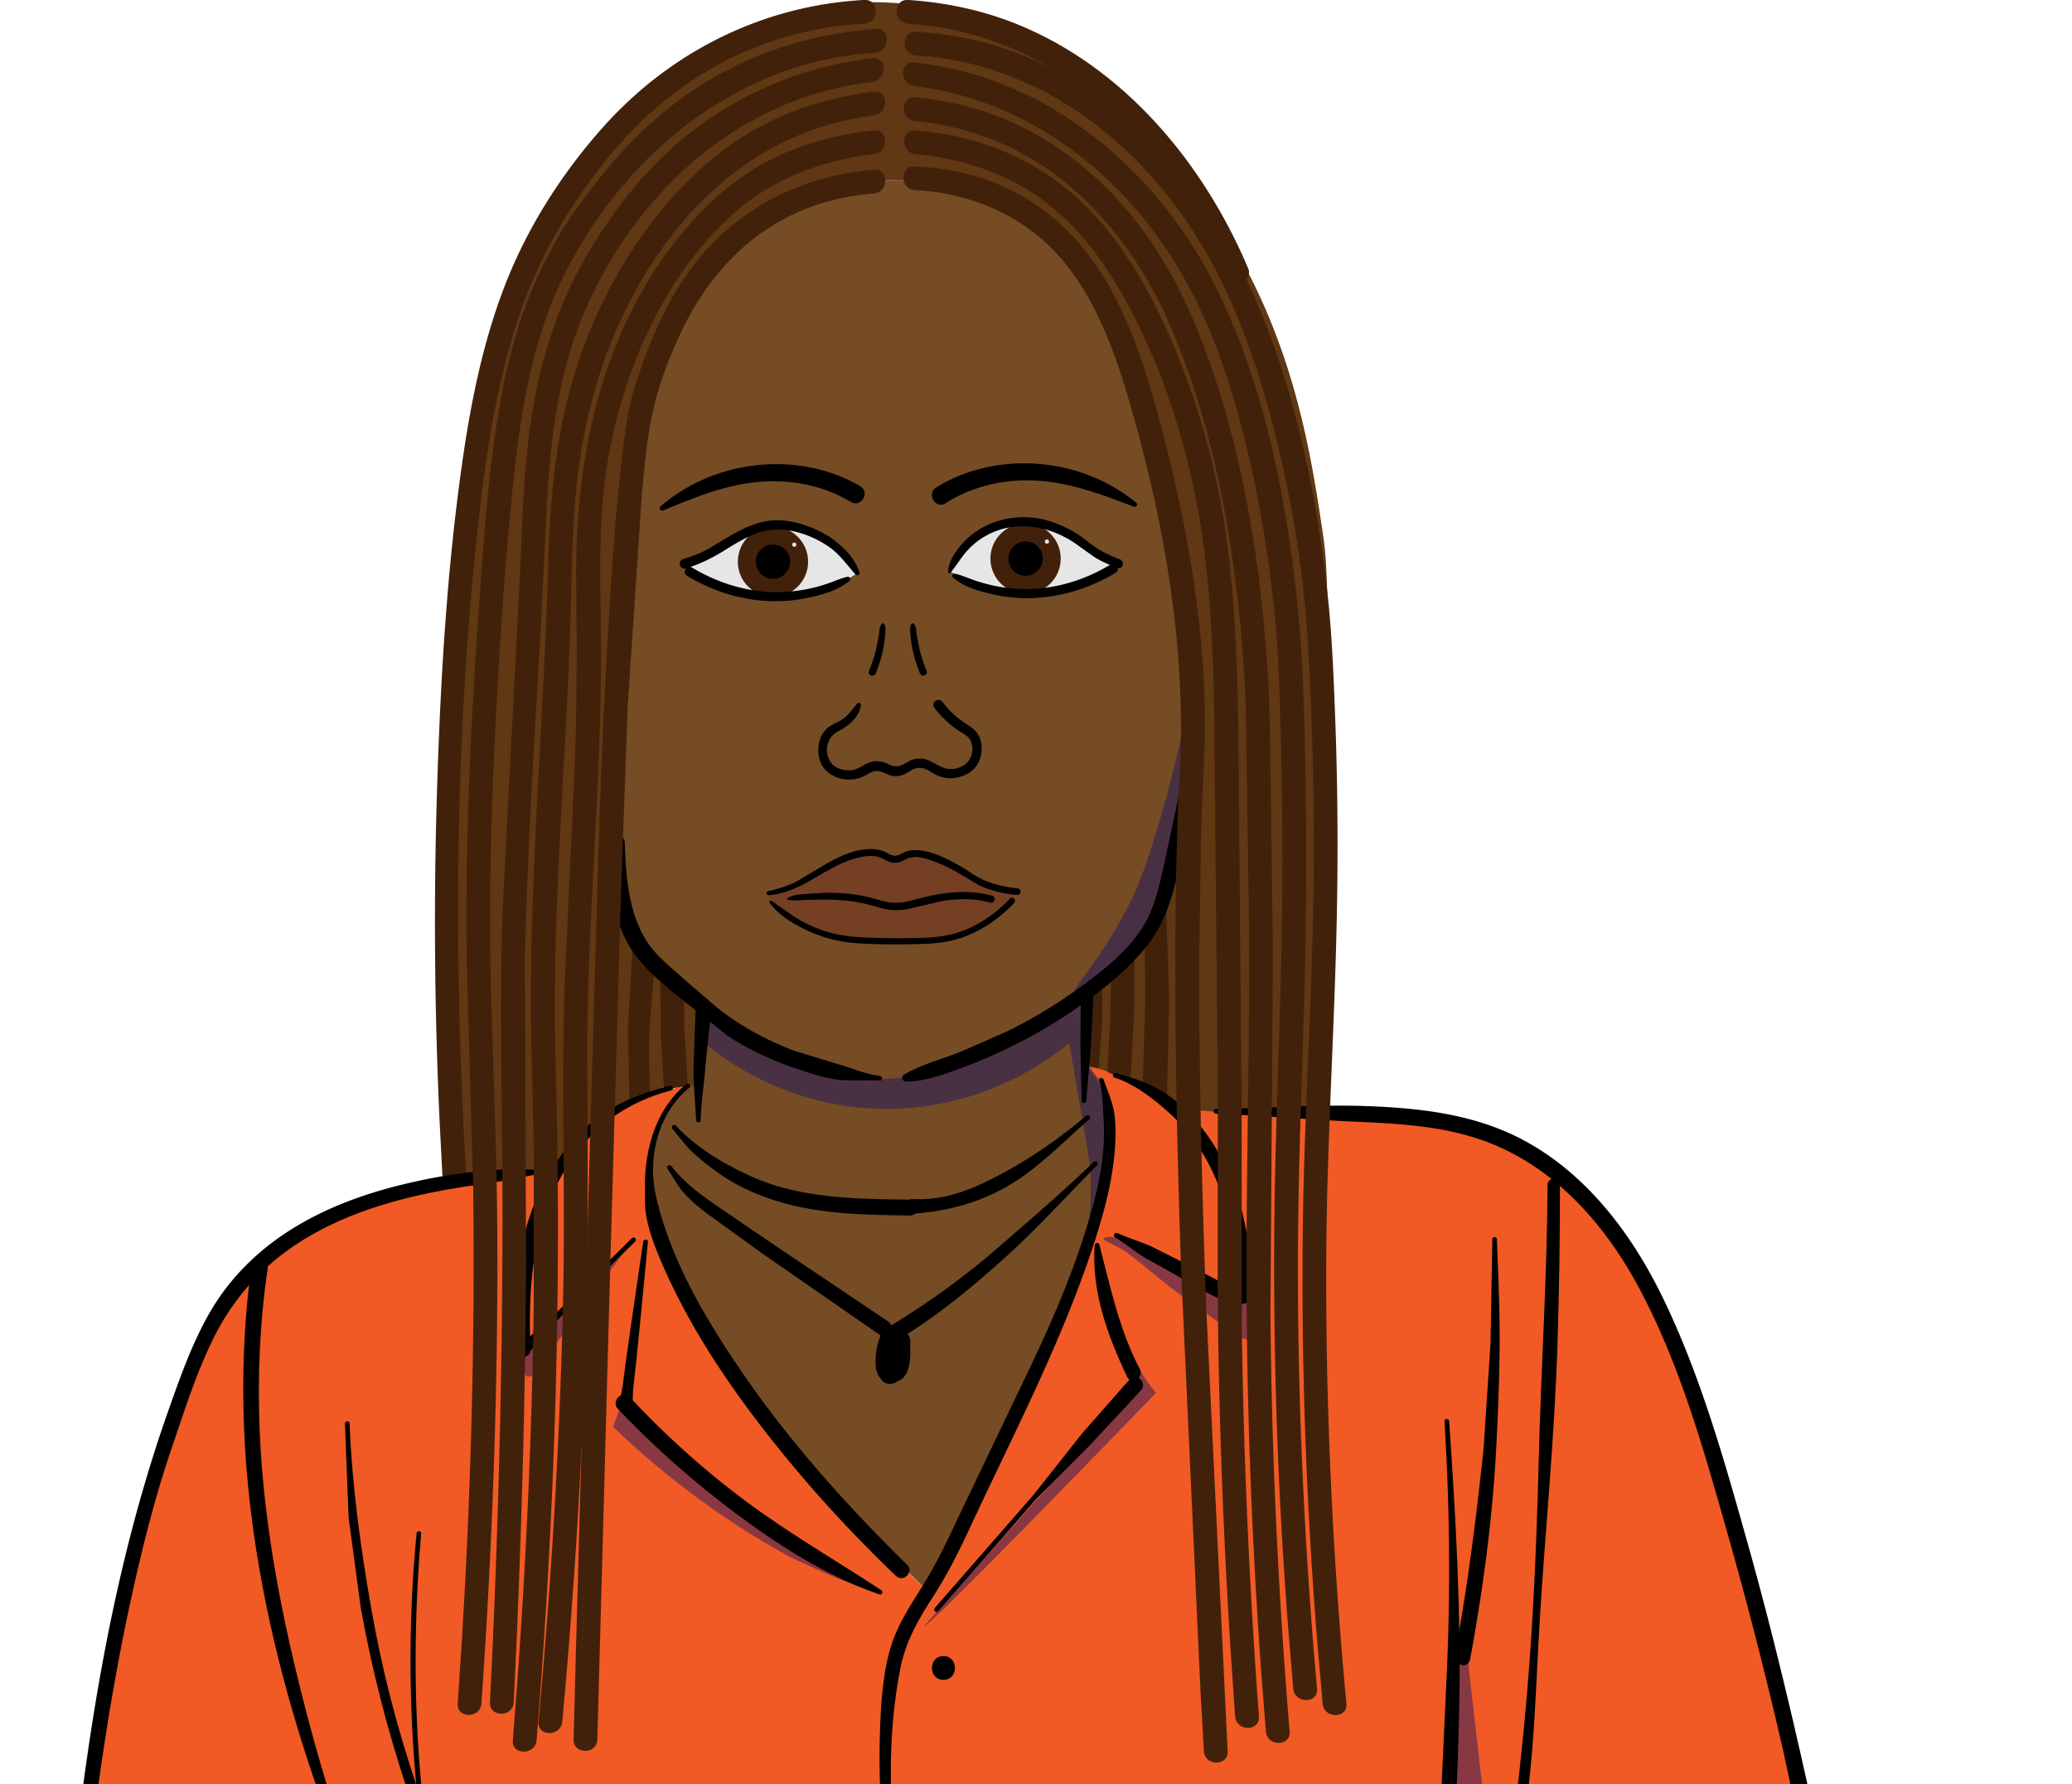 <svg xmlns="http://www.w3.org/2000/svg" xmlns:xlink="http://www.w3.org/1999/xlink" width="173" height="149" fill="none"><g clip-path="url(#A)"><path d="M153.364 163.792c-.264-1.454-2.088-11.401-4.124-20.067-2.862-12.155-6.55-23.47-8.764-29.941a34.91 34.91 0 0 0-5.288-9.915c-1.606-2.101-4.21-5.505-8.632-7.971-4.819-2.69-9.366-2.882-18.467-3.265a108.6 108.6 0 0 0-9.254 0c-1.077-.839-2.617-1.857-4.627-2.644-1.289-.502-2.479-.8-3.477-.972a8.4 8.4 0 0 1 1.626 2.703c.833 2.307.377 4.409.106 5.592-1.791 7.66-3.939 12.631-3.939 12.631a245.18 245.18 0 0 1-5.083 10.965l-6.054 11.904a143.57 143.57 0 0 1-5.691-5.559c-5.691-5.863-10.721-11.269-14.647-19.108-4.052-8.09-3.107-11.871-2.485-13.517.687-1.818 1.778-3.126 2.644-3.966l-2.644.661c-1.639.311-2.69.925-3.344 1.421-.304.231-.086.093-1.943 1.884-1.362 1.315-2.069 1.937-3.133 2.532 0 0-.403.225-.839.423-2.584 1.17-6.22.925-6.233.925-4.858-.331-9.994 2.346-11.838 3.305-3.946 2.055-6.16 4.494-6.775 5.202-.397.456-1.071 1.262-1.923 2.564-2.948 4.495-4.144 8.969-4.481 10.265-4.719 18.137-5.916 26.729-5.916 26.729-.978 7.006-1.996 16.081-2.558 26.795a70.81 70.81 0 0 0 10.833 2.387c8.705 1.216 15.453.495 17.932.178a64.76 64.76 0 0 0 4.541-.747c.04 5.585-.264 10.08-.555 13.173-.595 6.359-.899 9.538-1.196 10.82-.443 1.877-1.243 4.759-.793 8.526.324 2.684.998 3.477 1.58 3.867 1.223.82 2.869.416 5.42-.218a24.99 24.99 0 0 0 4.052-1.375c.357.516 1.414 1.871 3.226 2.294 2.379.555 5.083-.747 6.61-3.305H92.92c.304.317 3.847 3.9 8.433 2.974 1.93-.39 3.279-1.427 3.993-2.082 4.164 2.532 8.698 2.849 11.216.74 1.758-1.474 2.333-3.979 2.604-5.142.681-2.941.185-5.367.047-6.107-1.104-5.737-.655-12.433.231-25.817.178-2.684.522-6.656 1.242-11.494l1.322 11.236.49 5.03c3.846.416 6.973.211 9.121-.06 6.404-.806 11.23-3.067 15.988-5.347 2.895-1.381 5.202-2.703 6.762-3.648l-.958-5.453-.047-.007z" fill="#f15a24"/><path d="M90.792 22.458l-.654-.859c-3.708-4.501-10-6.795-15.678-6.557-9.736.403-15.381 8.156-16.544 9.762-2.247 3.093-3.014 5.75-4.435 10.688-1.243 4.323-2.062 5.38-2.703 21.329-.291 7.271 0 13.318.324 17.522.106 1.381.879 3.298 2.307 5.321 1.725 2.445 3.873 3.807 5.228 4.514l-.297 5.823c-1.044.721-2.445 1.917-3.404 3.767-.489.945-2.128 4.501.562 11.898 1.071 2.928 3.047 7.184 11.6 16.649 2.465 2.73 5.909 6.372 10.285 10.483l7-13.854s4.164-8.189 7.674-19.458c.542-1.732 1.566-5.188.02-8.46-.436-.919-.958-1.593-1.342-2.016l.357-6.484c1.474-.978 3.351-2.531 4.752-4.931.707-1.216 1.223-2.518 2.426-8.209.397-1.877.892-4.343 1.408-7.244l-2.267-17.74c-2.836-14.191-3.701-17.945-6.616-21.95v.007z" fill="#754c24"/><path d="M98.162 13.832C94.924 10.104 87.138 1.128 74.923.262 72.96.124 65.399-.313 58.181 4.407c-3.966 2.591-6.041 5.77-9.524 10.979-1.269 1.89-4.64 7.132-7.086 13.437-4.019 10.357-3.84 19.241-3.728 37.258l.079 32.4 6.616-.687c.826-.198 1.97-.595 3.001-1.5.945-.833.793-1.21 1.699-2.175.469-.502 1.91-1.229 4.766-2.664 1.256-.628 1.93-.952 2.875-.919.747.026.972.245 1.295.053.641-.383.192-1.547.251-4.475.033-1.474.145-1.785-.119-2.406-.509-1.196-2.075-1.923-2.181-1.97-.978-.443-2.505-1.963-4.951-6.438.555-6.715.648-12.195.635-15.969-.04-8.797-.701-14.521 1.302-22.73.403-1.639.866-3.516 1.884-5.909 1.573-3.721 3.992-9.445 9.941-12.928 5.916-3.464 11.911-2.717 13.008-2.558 7.766 1.097 12.188 6.359 13.166 7.581 2.393 5.149 3.919 9.69 4.904 13.146.78 2.73 1.481 6.596 2.888 14.336.965 5.308 1.302 7.7 1.097 10.893-.192 3.007-.78 5.466-1.276 7.138 0 1.573-.212 5.01-2.313 8.619a17 17 0 0 1-5.321 5.618 33.38 33.38 0 0 0-.383 4.627 34.17 34.17 0 0 0 .026 1.857 12.9 12.9 0 0 1 2.386.694c.529.211.853.377 2.241 1.117 2.307 1.223 2.743 1.467 3.06 1.567 0 0 .086.026.185.053 2.353.628 6.141.364 6.464.337a31.68 31.68 0 0 1 5.625.126l.126-12.466c.271-30.926-.02-33.564-.364-35.864-1.17-7.839-2.987-20.027-12.3-30.755h.007z" fill="#603813"/><g fill="#e6e6e6"><path d="M68.858 44.717c-2.241-1.209-4.68-.436-6.663.192-1.13.357-2.915 1.077-4.818 2.591.839.575 3.959 2.578 7.925 2.399 2.802-.126 5.03-1.296 5.208-1.388a11.47 11.47 0 0 0 1.064-.648c-.331-.767-1.104-2.267-2.716-3.133v-.013zm16.375-.932c-.76.007-1.976.04-3.265.76-1.685.945-2.446 2.472-2.71 3.1.582.416 1.487.965 2.69 1.362 2.346.78 4.343.476 5.631.264a14.66 14.66 0 0 0 5.545-2.148c-1.011-.905-4.032-3.391-7.885-3.344l-.007.007z"/></g><use xlink:href="#B" fill="#42210b"/><use xlink:href="#C" fill="#000"/><path d="M66.317 45.664c.099 0 .178-.08.178-.178s-.08-.178-.178-.178-.178.08-.178.178.08.178.178.178z" fill="#e6e6e6"/><path d="M85.63 49.584c1.621 0 2.935-1.314 2.935-2.935s-1.314-2.935-2.935-2.935-2.935 1.314-2.935 2.935 1.314 2.935 2.935 2.935z" fill="#42210b"/><path d="M85.63 48.083c.792 0 1.434-.642 1.434-1.434s-.642-1.434-1.434-1.434-1.434.642-1.434 1.434.642 1.434 1.434 1.434z" fill="#000"/><path d="M87.413 45.406c.099 0 .178-.08.178-.178s-.08-.178-.178-.178-.178.08-.178.178.08.178.178.178z" fill="#e6e6e6"/><path d="M84.935 74.452c-.648.892-1.871 2.327-3.853 3.265-1.718.82-3.153.846-5.942.873-3.292.033-5.724.053-8.236-1.415a10.7 10.7 0 0 1-2.816-2.406l2.776-1.203c3.338-1.626 4.448-2.842 5.843-2.379.734.245 1.17.833 2.062.714.595-.079.74-.383 1.203-.575 1.467-.615 3.001 1.243 6.015 2.386.621.238 1.626.562 2.954.74h-.007z" fill="#743f22"/><g style="mix-blend-mode:darken" opacity=".49"><path d="M90.552 84.903c.198-1.606.588-2.353.364-2.479-.311-.178-1.223 1.144-2.399 2.241-1.084 1.011-2.743 2.168-5.341 2.908-1.824.978-5.42 2.584-10.146 2.538-7.627-.073-12.75-4.389-14.131-5.638l-.066 2.657c1.481 1.223 6.96 5.46 15.143 5.479 8.288.02 13.834-4.29 15.295-5.506l.707 4.111.925 5.453c.284 2.056.35 5.063-.727 9.055 3.021-10.681 2.776-14.369 1.718-15.473-.159-.165-.8-.754-1.176-1.758-.449-1.19-.317-2.393-.172-3.589h.007z" fill="#1b1464"/></g><g style="mix-blend-mode:darken" opacity=".49"><path d="M96.507 116.33a20.46 20.46 0 0 1-1.21-1.699c-.251-.39-.377-.614-.502-.595-.245.04-.324.985-.311 2.32L77.16 135.795c.178.172 6.629-6.319 19.353-19.465h-.007z" fill="#1b1464"/></g><g style="mix-blend-mode:darken" opacity=".49"><path d="M104.914 112.268c.092.06.171.126.257.192.146-.152.212-.397.126-.602a16.39 16.39 0 0 1-.839-2.425c.006-.007.013-.014.019-.027.119-.205.066-.562-.172-.661-.019-.033-.026-.059-.033-.092-.072-.357-.449-.404-.694-.245-.654-.311-1.302-.648-1.916-1.038-.377-.238-.78.172-.688.529l-1.209-.773-2.095-1.23c-.165-.086-.311.014-.357.146l-2.062-1.62c-.78-.594-1.983-1.388-3.021-1.05-.079.026-.099.132-.026.178.463.291.998.496 1.467.78.489.297.939.654 1.375 1.018l2.921 2.359 5.565 4.006c.469.086.932.258 1.375.555h.007z" fill="#1b1464"/></g><g style="mix-blend-mode:darken" opacity=".49"><path d="M51.793 117.514l-.602 1.64a69.73 69.73 0 0 0 6.497 5.538c2.955 2.221 5.797 3.986 8.355 5.381 4.541 2.121 5.598 2.425 5.678 2.28.165-.311-3.992-2.677-8.685-5.935a112.49 112.49 0 0 1-11.236-8.91l-.007.006z" fill="#1b1464"/></g><g style="mix-blend-mode:darken" opacity=".49"><path d="M52.556 103.951c-2.584 2.518-5.149 5.162-7.674 7.945l-.734.813c-.238-.549-.469-.932-.588-.899-.112.033-.106.489-.013 1.077 0 .635.066 1.977.516 2.082.119.027.311-.019.601-.376l7.892-10.642z" fill="#1b1464"/></g><g style="mix-blend-mode:darken" opacity=".49"><path d="M126.355 170.293l-1.011-7.674-1.811-15.46-.998-8.718c-.046-.324-.575-.244-.569.08 0 .171.02.343.027.522-.08-.033-.165-.047-.258-.033-.172-.099-.463 0-.463.244l.014.78c0 .093.039.159.092.198 0 .053.013.113.02.166-.073.066-.119.165-.106.284l.284 2.888a.36.36 0 0 0-.138.304l.231 4.449-.033 1.52c-.053.066-.093.152-.093.258l-.053 1.824a.43.43 0 0 0-.297.416l.013 3.695c-.059.073-.105.165-.105.291l.039 2.366c-.066.073-.106.172-.099.298l.112 1.711c-.046.066-.072.146-.079.245l.007.258c-.007.039-.02.072-.02.119.006.905.073 1.811.178 2.71-.172.059-.304.198-.284.409l.595 5.341c0 .033.02.059.026.093l.337 2.736c.007.053.027.099.053.139.08.681.205 1.348.377 2.009l.231 1.434c-.019.033-.039.073-.052.113-.119.469-.033.945.231 1.328l.066.304c.053.238.33.377.555.311.04-.013.08-.013.113-.027.396.159.872.119 1.282.126l1.725.033a.43.43 0 0 0 .231-.066c.225.225.747.099.701-.278l-1.077-7.739.006-.007z" fill="#1b1464"/></g><g style="mix-blend-mode:darken" opacity=".5"><path d="M99.079 68.703l.231-10.979c-.701 4.395-1.646 8.011-2.452 10.688-.972 3.219-1.527 5.056-2.756 7.462-2.267 4.435-4.772 6.775-4.389 7.165.344.35 2.69-1.104 4.468-2.888 3.437-3.457 4.567-7.984 4.904-11.448h-.007z" fill="#1b1464"/></g><g fill="#42210b"><path d="M57.127 83.277l-1.989-1.818.02 4.528.284 5.017 1.989-.324-.304-4.759v-2.644zm-4.304-4.285l1.851 1.553-.443 5.235c-.073 2.016-.033 3.88.079 5.572l-1.745.72-.139-6.061.39-7.019h.007zm39.2 2.739l-1.262.74-.165 6.55 1.144.198.291-4.005-.007-3.483zm2.704-2.137l-1.95 1.209-.066 3.88-.245 4.845 1.923.786.291-5.559.046-5.162zM72.162-.004c-8.506.456-16.26 4.356-21.891 10.714-3.173 3.576-5.849 7.687-7.7 12.102-2.28 5.453-3.384 11.335-4.164 17.172-1.137 8.454-1.626 17-1.903 25.513a356.6 356.6 0 0 0 .218 28.507l.211 4.052c.073 1.269 2.056 1.276 1.983 0-1.038-17.899-.965-36.029.965-53.868.674-6.279 1.619-12.638 3.741-18.613 1.447-4.078 3.622-7.793 6.233-11.243 2.333-3.087 5.155-5.85 8.427-7.938 4.164-2.657 8.956-4.151 13.887-4.415 1.269-.066 1.276-2.049 0-1.983h-.007zm25.208 75.64l-1.791 1.957.04 5.902-.198 7.086 2.009 1.322.185-8.368-.245-7.905v.007z"/></g><g fill="#000"><path d="M53.7 103.716l-1.005 6.887-.456 3.206c-.165 1.123-.231 2.373-.595 3.443-.297.866 1.282 1.065 1.21.166-.099-1.131.132-2.367.245-3.497l.337-3.357.661-6.855c.026-.251-.363-.244-.39 0l-.007.007z"/><path d="M73.575 132.796c-3.682-2.42-7.502-4.627-11.058-7.245s-6.894-5.618-9.934-8.87c-.615-.654-1.606.337-.985.985a77.7 77.7 0 0 0 10.139 8.943c3.628 2.684 7.442 5.083 11.692 6.543.218.073.33-.244.152-.356h-.007zm18.206-42.533c.317.998.297 2.221.364 3.272s.026 2.181-.106 3.265c-.264 2.201-.873 4.363-1.553 6.465-1.322 4.111-3.087 8.057-4.964 11.943l-5.671 11.845c-.899 1.949-1.844 3.86-2.994 5.671s-2.142 3.397-2.644 5.393c-.595 2.347-.701 4.852-.76 7.264-.059 2.558.04 5.123.304 7.667.059.549.919.562.866 0-.423-4.56-.33-9.227.555-13.728.436-2.201 1.448-3.992 2.65-5.849s2.181-3.788 3.106-5.777c3.629-7.813 7.68-15.52 10.364-23.722.734-2.241 1.375-4.528 1.672-6.868.152-1.183.218-2.373.132-3.562-.086-1.262-.549-2.208-.958-3.378-.086-.238-.456-.139-.377.106l.013-.007z"/><path d="M91.4 103.992c-.271 3.893 1.071 7.522 2.703 10.985.337.714 1.448.086 1.071-.628-1.705-3.232-2.472-6.9-3.384-10.41-.059-.225-.37-.159-.383.053H91.4z"/><path d="M78.328 134.558l8.242-9.432 4.362-4.362 4.323-4.64c.568-.628-.364-1.567-.932-.932l-3.972 4.514-4.065 5.142-8.236 9.439c-.165.191.112.469.278.277v-.006zm-25.566-31.159l-3.496 3.457-2.505 2.472-2.327 2.108-.82.767c-.178.192-.04-.033.046.013-.046-.026-.225.099-.251.113-.053.033-.093.079-.139.119l.859.502c-.013.04-.377.476-.119.211.463-.475-.264-1.209-.727-.727-.106.113-.112.179-.013.014-.079.138-.132.198-.152.363-.053.45.595.668.879.364.02-.027.046-.053.066-.073a.71.71 0 0 0 .152-.264c.033-.133-.159.145-.026.059.225-.159.423-.463.608-.668l1.996-2.234 4.554-4.659 1.692-1.653c.185-.172-.092-.449-.278-.277v-.007z"/><path d="M55.941 90.668c-2.181.562-4.369 1.362-6.16 2.756-1.666 1.296-3.021 2.968-4.058 4.799-2.498 4.408-2.968 9.478-2.75 14.455.04.846 1.362.853 1.322 0-.205-4.607.099-9.518 2.181-13.715.886-1.785 2.069-3.424 3.556-4.752 1.745-1.56 3.767-2.551 6.015-3.153.245-.066.139-.443-.106-.377v-.013zm37.152 12.656c.866.529 1.633 1.19 2.505 1.719l2.637 1.474c1.593.885 3.2 1.916 4.938 2.498.8.271 1.15-1.005.35-1.262-.859-.278-1.646-.721-2.445-1.137l-2.406-1.243-2.525-1.269c-.932-.429-1.923-.7-2.849-1.123-.225-.106-.416.204-.198.337l-.007.006z"/><path d="M93.074 90c1.593.509 3.159 1.705 4.402 2.809s2.36 2.459 3.199 3.946c1.963 3.457 2.538 7.548 2.532 11.468 0 .852 1.322.852 1.322 0-.014-4.257-.754-8.58-2.975-12.275-.918-1.533-2.095-2.961-3.49-4.085-1.5-1.21-3.06-1.745-4.891-2.241-.245-.066-.344.304-.106.377h.007zm-35.784.542c-2.545 2.089-3.477 5.466-3.444 8.645.007.793-.033 1.566.112 2.353.225 1.256.668 2.452 1.163 3.622 2.624 6.22 6.636 11.891 10.919 17.059 2.736 3.299 5.671 6.425 8.764 9.386.615.588 1.547-.337.932-.932-5.096-4.997-9.908-10.377-13.926-16.286-3.007-4.415-5.764-9.115-7.006-14.349-.787-3.299.093-7.013 2.763-9.221.192-.159-.086-.436-.278-.278zm-12.479 7.146c-.932 0-1.844-.106-2.776-.04l-2.796.251a47.3 47.3 0 0 0-5.189.919c-3.437.8-6.841 2.016-9.835 3.919-2.611 1.659-4.865 3.84-6.471 6.491s-2.67 5.697-3.708 8.632c-3.126 8.863-5.116 17.978-6.524 27.271-1.395 9.214-2.307 18.5-2.842 27.8-.046.826 1.229.82 1.282 0 .872-14.329 2.419-28.771 5.757-42.764.74-3.093 1.58-6.16 2.604-9.168s1.956-5.955 3.285-8.771c1.223-2.597 2.862-4.838 5.043-6.721 2.994-2.591 6.702-4.198 10.496-5.229 1.89-.515 3.814-.892 5.75-1.189l3.153-.476c.958-.126 1.87-.397 2.829-.535.225-.033.165-.39-.053-.383l-.007-.007z"/><path d="M33.236 165.693c-3.034-7.396-5.625-14.918-7.647-22.657-2.009-7.687-3.569-15.526-3.906-23.484-.192-4.535 0-9.089.661-13.577.132-.872-1.216-1.242-1.335-.37-2.227 16.134 1.091 32.229 6.762 47.319 1.626 4.316 3.318 8.612 5.083 12.875.093.231.476.132.377-.106h.007zm1.545-37.641c-.615 6.438-.668 12.915-.165 19.36.231 2.987.555 5.975 1.17 8.916s1.646 5.929 2.326 8.93.734 6.252.608 9.405-.377 6.458-.654 9.683c-.549 6.425-1.262 12.829-2.194 19.208-.397 2.743-1.229 6.319 1.315 8.328s4.911-.569 7.495-.522c.853.013.853-1.309 0-1.322-1.19-.02-2.261.423-3.358.826s-2.32.78-3.331-.026c-1.104-.873-1.329-2.36-1.263-3.682.073-1.514.39-3.034.602-4.534.853-6.061 1.487-12.162 1.857-18.269.185-3.067.311-6.141.41-9.207.093-2.909.079-5.837-.436-8.712s-1.639-5.704-2.459-8.566-1.276-6.008-1.553-9.035c-.628-6.901-.575-13.867.013-20.768.02-.251-.37-.251-.39 0l.007-.013z"/><path d="M28.801 118.892l.304 7.826 1.018 7.568c.925 5.142 2.227 10.225 3.88 15.182.172.516.992.291.82-.224-1.652-4.858-2.935-9.822-3.82-14.879s-1.619-10.311-1.811-15.479c-.007-.252-.396-.252-.39 0v.006zm61.886-25.71c-2.082 1.778-4.389 3.391-6.801 4.706s-4.885 2.412-7.634 2.247c-.786-.046-.786 1.269 0 1.216 2.816-.178 5.552-.919 7.991-2.353s4.528-3.635 6.722-5.539c.192-.165-.086-.443-.278-.278z"/><path d="M56.145 94.277c.588.687 1.11 1.434 1.778 2.042.595.542 1.229 1.038 1.884 1.514 1.408 1.031 2.988 1.791 4.647 2.34 3.715 1.236 7.66 1.289 11.534 1.335.853.006.853-1.315 0-1.322-3.648-.04-7.389-.073-10.926-1.084-1.599-.456-3.087-1.157-4.534-1.963s-2.987-1.923-4.104-3.14c-.172-.185-.443.086-.278.278zm35.192 2.745c-2.611 2.525-5.38 4.891-8.123 7.271s-5.79 4.567-8.89 6.451c-.727.443-.059 1.586.668 1.143 3.173-1.93 5.969-4.217 8.725-6.682s5.268-5.261 7.905-7.905a.2.2 0 0 0-.278-.278h-.007z"/><path d="M55.729 97.596c.443.661.813 1.375 1.335 1.983.568.668 1.269 1.236 1.963 1.765l4.647 3.357 9.822 6.808c.707.476 1.381-.674.668-1.143l-9.379-6.299L60.283 101c-1.5-1.024-3.146-2.168-4.217-3.609-.145-.198-.483-.013-.337.198v.007z"/><path d="M74.164 111.807c-.145.112-.324.171-.436.343a2.08 2.08 0 0 0-.245.503c-.126.323-.218.707-.185 1.057.04.39.139.793.377 1.117.291.397.754.661 1.256.516.899-.258 1.058-1.481 1.071-2.261 0-.205-.007-.416-.033-.621-.027-.218-.046-.456-.126-.668-.086-.238-.218-.443-.45-.568-.344-.192-.747-.086-1.011.178-.192.192-.284.47-.377.714a4.15 4.15 0 0 0-.172.621 4.93 4.93 0 0 0-.066 1.461c.033.278.178.562.483.635s.569-.053.74-.304c.456-.668.582-1.521.39-2.3a.66.66 0 0 0-.549-.476c-.271-.04-.509.092-.661.317-.35.529-.535 1.176-.522 1.818.007.343.297.674.661.66s.668-.29.661-.66v-.212c0-.033 0-.132.013-.159-.013.086-.013.1 0 .02a.33.33 0 0 1 .013-.079l.046-.179.046-.152.04-.099c-.033.08-.033.08 0 .014l.185-.318-1.21-.158.02.099c0 .006.026.165.013.059-.013-.092 0 .013 0 .033v.099.225c0 .013-.02.093-.007.099.026-.138-.02-.02 0 0-.007.047-.079.403-.112.403 0 0 .059-.118.007-.019-.013.026-.026.059-.046.086l-.126.211 1.223.331c-.04-.304-.053-.609-.026-.913a.57.57 0 0 1 .013-.105c0-.014.013-.106 0-.02s0-.027.007-.046c0-.033.013-.073.02-.106.026-.152.066-.298.112-.443l.073-.205c.013-.033.02-.073.04-.099l-.026.066.02-.04.02-.039-.046.059c.106-.106-.152.073-.152.073-.119.046-.317 0-.423-.099-.053-.08-.073-.093-.046-.053.02.046.013.02-.026-.066-.013.013.04.165.046.185l.04.225c-.026-.133.007.079.013.112 0 .073.013.152.013.225l-.007.456c0 .072-.013.152-.02.224.013-.118 0-.019 0 0l-.033.166-.099.383c0 .02-.033.066-.026.079 0-.019.066-.119.007-.026 0 .007-.04.073-.04.073-.02-.047.112-.06 0-.014-.066.034.099-.052.026-.019s.112-.027.033-.007.112 0 .026 0c-.066 0 .046.013.046.013-.119-.026.026.007.013.013l-.073-.039c-.086-.053-.007-.007.007 0l-.093-.099c.059.086.013.013 0 0-.013-.027-.033-.053-.046-.08-.033-.053-.059-.105-.079-.165.046.106-.02-.059-.026-.086l-.053-.198-.033-.198c0-.027-.013-.06-.013-.086.02.099 0-.04 0-.053l-.007-.205c0-.033 0-.06.007-.093.007-.079-.02.093.007-.046a2.68 2.68 0 0 1 .106-.396c.046-.133.046-.305.093-.41.079-.172-.106-.443-.297-.298l-.007.014z"/><path d="M74.385 111.119c-.648.496-.906 1.236-.8 2.036.053.37.615.489.84.225.509-.608.694-1.388.469-2.155-.086-.291-.357-.416-.641-.364-.529.1-.78.655-.859 1.131-.106.595-.192 1.203-.212 1.804-.013.331.284.602.601.602.701 0 .985-.721 1.137-1.289.073-.278.126-.569.145-.86s-.026-.575-.066-.852c-.046-.311-.43-.463-.694-.397-.562.139-.859.648-.998 1.17a5.89 5.89 0 0 0-.198 1.771c.013.285.046.569.205.813a.94.94 0 0 0 1.038.41c.621-.172.912-.912 1.058-1.474a3.86 3.86 0 0 0-.013-1.976c-.093-.337-.469-.555-.806-.456-1.038.297-1.21 1.586-1.249 2.498-.026.503-.046 1.177.331 1.56.284.291.707.324 1.064.159.251-.119.436-.337.575-.569.238-.389.383-.839.456-1.288s.126-.919.112-1.369c-.013-.257-.066-.515-.225-.72-.231-.297-.602-.436-.972-.317-.535.165-.892.674-1.084 1.17-.178.462-.185.978-.152 1.467.013.218.02.443.093.654.126.364.41.655.813.668.595.02 1.011-.562 1.157-1.077.112-.397.099-.833.053-1.236-.033-.324-.139-.642-.443-.813-.324-.186-.714-.119-1.025.072-.423.265-.707.714-.813 1.197a4.38 4.38 0 0 0-.086.819c0 .317.02.621.238.873.258.297.694.324 1.011.125.271-.178.403-.496.502-.793.106-.324.178-.74 0-1.044-.278-.47-.892-.456-1.243-.086-.238.251-.324.628-.357.958-.033.291-.007.655.145.912.258.423.78.509 1.19.265.245-.146.436-.41.569-.655.284-.528.357-1.11.251-1.698-.033-.199-.211-.357-.383-.43-.212-.086-.39-.053-.588.033-.509.225-.906.754-1.011 1.296-.059.304-.066.614.026.912.159.509.648.707 1.143.555.635-.198.945-.839 1.104-1.434a6.29 6.29 0 0 0 .198-2.016c-.02-.344-.291-.681-.661-.661-.337.013-.687.291-.661.661.02.277.02.562 0 .839-.02.238-.046.417-.119.721a3 3 0 0 1-.099.35c-.013.04-.086.165-.007.026l-.066.133c-.013.026-.033.059-.053.085l.046-.052s-.079.105-.099.105l.026-.019c-.053.026-.053.026 0 0 .053-.02.046-.02-.007 0 .046-.014.099-.014.145-.014l.291.172s.119.284.099.146c0-.014-.007-.086-.02-.093.02.02.007.132.007.033v-.092c0-.093.013 0-.007.033.013-.02.013-.067.02-.093.007-.033.02-.059.027-.092.033-.119-.04.072 0 0l.092-.166c.04-.072-.073.08-.02.02l.066-.073c.026-.026.046-.039.066-.066.059-.059-.093.053-.02.02.066-.033.119-.073.192-.099l-.972-.397c.033.172 0-.132 0 .047v.138l-.007.139c0-.152 0 .007-.013.047l-.046.158c0 .013-.059.159-.026.079s-.026.06-.04.073l-.086.146c-.059.105.04-.033-.013.019-.059.067-.066.047 0 .014.126-.06.244-.02.357.119.231.211.324.238.278.086v.059-.119c0-.02.013-.178 0-.086s.013-.066.02-.086c.007-.026.013-.059.026-.086.013-.046.013-.039-.013.02l.026-.053a.52.52 0 0 1-.099.113l-.331.092h.04l-.331-.092.04.019-.238-.238-.059-.198c.013-.073.013-.073 0 0l-.04.179-.046.145-.013.027c.026-.067.026-.06-.007.006l-.02.04c.595-.205.899-.132.919.224-.02-.019 0-.112 0-.138l.013-.423c.007-.199-.02.066 0-.047l.033-.158a1.41 1.41 0 0 1 .053-.159c-.046.139-.013.033.007-.006s.046-.073.066-.113c.079-.132-.093.066.026-.026.033-.027.152-.099.02-.027.053-.026.159-.046.026-.026-.218.033-.568-.536-.516-.278-.033-.178-.007-.059 0-.013l.02.291v.264c0 .053 0 .106-.013.159.04-.172-.007.013-.02.053-.007.026-.013.099-.033.119l.026-.066s-.026.059-.046.086c-.026.039-.119.125-.013.026-.02.02-.059.053-.073.073.145-.212.575-.08.681.112.086.152.026.053.007 0-.013-.033-.053-.132 0 .053-.026-.079-.02-.185-.02-.271a3.95 3.95 0 0 1 0-.74c0 .033-.02.112 0-.027l.033-.152.046-.152c.053-.158-.066.106.02-.033l.079-.139c.079-.138-.093.08.026-.033.026-.026.046-.053.073-.072l.04-.033a.39.39 0 0 0-.007.006l.053-.033c-.198.073-.364.046-.489-.073.013.014-.119-.138-.093-.152l.013.04c.013.073.013.06 0-.046v.185a5.67 5.67 0 0 1-.033.581c0 .06-.013.119-.013.172 0 .02-.026.212 0 .053l-.059.344-.073.278-.059.158c.053-.139-.013.033-.026.053-.04.086-.093.165-.139.251l-.033.046c.053-.066.053-.066 0-.013.066-.046.066-.046 0-.006l.192-.053.304.125a.38.38 0 0 1 .086.139l-.02-.092c.013.105.013.112 0 .013l-.02-.41.007-.41c0-.066.007-.139.013-.205 0-.013.02-.211.007-.099l.079-.429c.007-.033.02-.067.026-.093.007-.033.02-.059.033-.093.026-.066.02-.059-.013.02 0-.039.046-.092.066-.125l.026-.04c.04-.059.033-.053-.02.02l.033-.033c.053-.046.04-.04-.026.013.026-.02.053-.033.079-.046-.086.033-.099.039-.026.02l-.806-.456a2.2 2.2 0 0 1 .073.35c-.02-.146 0 .033 0 .059l.007.179-.013.357c-.013.191.026-.126-.007.059l-.033.179a2.91 2.91 0 0 1-.099.343c0 .014-.079.192-.02.066l-.079.159-.079.139c.053-.112.013-.02-.026.02-.066.046-.046.039.046-.02.046-.046.106-.066.165-.06.139 0 .231.06.304.159-.066-.099.02.112-.013-.02l-.033-.132-.033-.192c.013.093-.007-.099-.007-.099l-.02-.396v-.199c0-.013.02-.171.007-.112.033-.225.079-.456.159-.674.013-.04.013-.033-.007.02.013-.02.02-.047.033-.066.007-.014.086-.139.046-.086-.059.072.086-.113.026-.033-.033.026-.026.019.02 0-.033.026-.066.033-.106.039l-.568-.568a1.99 1.99 0 0 1-.02.284c0 .013-.013.126-.007.079s-.013.066-.013.073l-.033.258c.007-.066 0-.013 0 .02l-.053.284c-.04.178-.093.35-.159.522l-.086.238c.04-.126 0-.026-.013.007-.02.033-.02.026 0 0 .053-.093.152-.139.284-.133l.601.602c-.04-.463-.053-.932 0-1.395.013-.152.04-.31.086-.462.013-.04.046-.093.007-.033l.033-.06c-.02.026-.02.026.02-.013l-.04.033c-.093.02 0 0 .04 0l-.641-.364c.02.073.04.139.046.212-.013-.093 0 .059 0 .079v.218c0 .066-.007.073 0 .02 0 .027-.013.053-.013.079a3.63 3.63 0 0 1-.093.331c.013-.027.007-.013-.02.04a.71.71 0 0 1-.053.099 1.14 1.14 0 0 1-.119.185l.919.119a1.21 1.21 0 0 1-.026-.291.74.74 0 0 1 .053-.291 1.32 1.32 0 0 1 .304-.535c.145-.158.165-.377.033-.542-.112-.146-.37-.232-.535-.106l-.02.013zm27.136-18.11c3.702.152 7.403.469 11.104.641 3.484.165 6.94.284 10.311 1.302 6.279 1.89 10.82 6.867 13.854 12.498 3.411 6.319 5.407 13.438 7.363 20.312a363.69 363.69 0 0 1 4.792 18.711l4.442 20.695c.172.84 1.454.483 1.282-.357-2.611-12.73-5.255-25.506-8.778-38.025-1.969-6.999-3.985-14.191-7.217-20.734-2.796-5.665-7.039-11.012-12.981-13.557-3.603-1.547-7.535-1.963-11.422-2.115-4.243-.165-8.506.192-12.756.225-.252 0-.252.383 0 .39l.006.013z"/><path d="M126.127 157.214c1.983-7.172 1.989-14.74 2.445-22.116s1.243-15.308 1.474-22.995c.133-4.382.212-8.764.199-13.153 0-.668-1.031-.668-1.031 0-.04 7.68-.549 15.334-.741 23.008s-.522 15.123-1.262 22.638c-.416 4.197-.925 8.381-1.467 12.558-.027.225.33.258.383.053v.007zm-5.519-38.513c.417 6.742.509 13.53.225 20.278l-.945 20.384c-.866 13.497-1.904 27.033-1.355 40.57.132 3.259.489 7.112-1.943 9.683-1.23 1.302-2.809 1.646-4.554 1.494-1.878-.165-3.748-.588-5.566-1.051-.826-.205-1.176 1.064-.35 1.276 1.639.416 3.298.753 4.977.984 1.467.205 2.981.271 4.376-.323 2.491-1.058 3.879-3.695 4.283-6.253.522-3.338.033-6.848-.033-10.212-.067-3.53-.033-7.059.059-10.589.383-14.138 1.771-28.229 2.056-42.374.158-7.958-.298-15.936-.84-23.874-.02-.251-.41-.251-.39 0v.007z"/><path d="M124.601 103.509l-.152 8.685-.569 8.679c-.608 5.823-1.342 11.606-2.412 17.363-.152.833 1.117 1.19 1.275.351 1.065-5.738 1.844-11.567 2.168-17.397.159-2.888.265-5.783.298-8.678s-.119-6.008-.225-9.009c-.007-.251-.397-.251-.39 0l.007.006zM58.5 93.548c.046-1.527.297-3.04.403-4.561l.476-4.554c.145-.952-1.262-1.137-1.296-.178l-.172 4.64c-.04 1.547.145 3.106.205 4.653.007.251.383.251.39 0H58.5zm32.201-1.611l.377-4.607.238-4.607c.046-.687-1.077-.694-1.071 0l-.04 4.607.106 4.607c0 .251.377.251.39 0zm-12.365 47.332v.298l.767-.106-.073-.37a.28.28 0 0 0-.073-.139c-.026-.046-.066-.079-.112-.106a.29.29 0 0 0-.152-.046.33.33 0 0 0-.159.007c-.099.033-.192.092-.238.185l-.04.092a.38.38 0 0 0 0 .212l.086.363c.013.053.033.1.073.133.026.039.066.079.112.099l.093.039c.053.014.106.02.159.007.033 0 .066-.007.099-.026.046-.014.093-.047.126-.08a.4.4 0 0 0 .112-.277v-.298a.43.43 0 0 0-.112-.277.26.26 0 0 0-.126-.08c-.046-.026-.099-.033-.152-.033a.4.4 0 0 0-.278.113c-.073.072-.112.171-.112.277v.013z"/><path d="M78.771 140.288c1.276 0 1.276-1.983 0-1.983s-1.276 1.983 0 1.983zm-3.147-49.964c1.553 0 3.007-.535 4.448-1.058 1.276-.456 2.531-.991 3.754-1.573 2.082-.985 4.085-2.122 5.975-3.437 2.194-1.52 4.369-3.232 6.021-5.347 1.269-1.626 1.904-3.457 2.386-5.446l2.115-9.617c.165-.833-1.104-1.183-1.276-.35l-1.804 8.467c-.443 1.976-.833 3.986-1.983 5.697-1.381 2.049-3.516 3.675-5.499 5.089a40.63 40.63 0 0 1-5.698 3.397l-3.82 1.679c-1.593.635-3.292 1.051-4.772 1.93a.31.31 0 0 0 .152.569zm-2.168-.477c-1.183-.119-2.188-.615-3.318-.925l-3.86-1.183c-2.327-.879-4.508-2.082-6.458-3.629l-2.809-2.426c-.998-.906-2.102-1.758-2.875-2.875-1.639-2.373-1.89-5.611-1.97-8.407-.026-.965-1.527-.965-1.5 0 .073 2.412.33 4.951 1.203 7.224s2.406 3.602 4.124 5.083l4.733 3.774c1.851 1.229 3.913 2.148 6.015 2.849 1.163.383 2.393.787 3.622.873 1.031.073 2.056-.04 3.093.046.251.02.251-.37 0-.39v-.013zm5.871-41.989c.529-.595.919-1.322 1.467-1.91a6.18 6.18 0 0 1 3.424-1.89c1.963-.357 3.986.231 5.605 1.355l1.573 1.124c.602.363 1.243.648 1.904.886.449.159.648-.555.198-.714a9.46 9.46 0 0 1-1.844-.886c-.509-.317-.958-.714-1.448-1.051-.767-.529-1.646-.952-2.532-1.236-2.459-.786-5.314-.218-7.138 1.666-.654.681-1.342 1.613-1.375 2.598 0 .079.112.132.165.066v-.007zm-7.574-.053c-.324-1.091-1.236-2.036-2.122-2.703-.542-.41-1.157-.734-1.785-.998-1.124-.476-2.373-.754-3.602-.615s-2.379.734-3.45 1.355l-1.56.945a10.58 10.58 0 0 1-2.194.899c-.496.145-.284.919.212.78 1.223-.357 2.32-.925 3.397-1.599.873-.549 1.798-1.104 2.783-1.415 1.904-.608 4.078.073 5.691 1.15.952.635 1.573 1.547 2.32 2.386.126.139.364-.007.311-.178v-.007zm-16.425-5.162c2.525-1.044 5.149-2.128 7.898-2.386s5.466.251 7.826 1.666c.846.509 1.619-.826.773-1.322-5.182-3.02-12.188-2.227-16.683 1.705-.139.126.007.403.192.331l-.007.007zm39.55-.645c-4.587-3.814-11.606-4.442-16.709-1.289-.839.516-.059 1.851.773 1.322 2.32-1.481 5.043-2.062 7.773-1.884s5.413 1.196 7.971 2.174c.178.066.337-.205.192-.33v.007zm-23.31 16.771c-.35.403-.661.853-1.077 1.19-.383.311-.846.449-1.249.727-.76.529-1.025 1.547-.886 2.426.284 1.811 2.432 2.465 3.906 1.639.39-.218.734-.443 1.203-.33.436.099.76.377 1.229.397.496.026.886-.165 1.289-.43.37-.238.793-.344 1.223-.192.35.132.654.377.991.535.397.185.826.284 1.262.258.853-.046 1.699-.416 2.155-1.17.535-.879.483-2.214-.317-2.915-.37-.324-.82-.549-1.203-.853-.516-.403-.985-.879-1.375-1.401-.37-.489-1.051.026-.668.516a8.67 8.67 0 0 0 2.168 1.97c.245.159.522.297.701.529.264.35.317.859.225 1.276-.178.82-.919 1.256-1.719 1.282s-1.302-.522-2.009-.767a1.99 1.99 0 0 0-1.077-.053c-.397.086-.687.33-1.044.496s-.76.106-1.117-.073c-.397-.198-.8-.297-1.243-.238-.701.093-1.19.694-1.904.74s-1.428-.198-1.765-.82c-.463-.853-.185-1.976.681-2.413s1.725-1.143 1.937-2.155c.04-.172-.185-.344-.317-.185v.013zm-7.401 15.99c2.763-.192 4.673-2.36 7.244-3.067.74-.205 1.626-.364 2.333.033.317.178.621.337.998.331.436 0 .72-.245 1.097-.39.661-.245 1.5.033 2.128.264s1.249.529 1.844.853l1.897 1.13c1.018.476 2.115.74 3.232.82.357.026.357-.529 0-.555-1.071-.086-2.128-.344-3.093-.826-.582-.284-1.084-.694-1.646-1.011-1.157-.648-2.564-1.395-3.926-1.342a2.01 2.01 0 0 0-.833.205c-.172.086-.317.198-.509.238-.317.073-.569-.046-.839-.198-.668-.37-1.395-.397-2.135-.278-1.295.212-2.34.806-3.45 1.461l-1.923 1.144c-.767.416-1.619.661-2.465.866-.178.04-.139.331.046.317v.007z"/><path d="M65.773 75.135c.496.112.958.046 1.461.02l1.315-.026c1.289-.02 2.584.079 3.834.383l1.527.41a5.12 5.12 0 0 0 1.851 0l2.849-.661c1.381-.238 2.71-.251 4.072.119.37.099.529-.476.159-.575-2.161-.582-4.296-.264-6.424.317-.654.178-1.276.317-1.963.258-.555-.046-1.064-.231-1.6-.37-1.289-.35-2.631-.469-3.959-.45l-1.52.093c-.568.04-1.124.059-1.626.344-.059.033-.046.132.02.145l.007-.007zm-1.521.245c.82 1.163 2.3 1.963 3.569 2.512s2.551.806 3.906.892c1.725.106 3.477.092 5.202.053 1.348-.033 2.637-.205 3.893-.727 1.467-.608 2.769-1.547 3.853-2.703.225-.238-.132-.595-.357-.357-.912.972-1.976 1.785-3.179 2.366s-2.499.846-3.854.899a65.95 65.95 0 0 1-4.851-.013c-1.302-.046-2.584-.192-3.814-.628a11.21 11.21 0 0 1-2.472-1.229l-1.738-1.223c-.093-.053-.218.059-.152.152l-.007.007zm6.51-27.207c-.529.112-1.044.344-1.547.522a13.17 13.17 0 0 1-1.957.529c-1.395.258-2.829.304-4.23.093-1.857-.278-3.648-.952-5.255-1.923-.443-.271-.853.43-.41.694 1.732 1.051 3.675 1.752 5.684 2.009a12.97 12.97 0 0 0 4.402-.172c1.157-.251 2.591-.621 3.49-1.441.145-.132-.013-.35-.178-.311zm8.808.054c.899.82 2.333 1.19 3.49 1.441a12.79 12.79 0 0 0 4.402.172c2.016-.258 3.953-.958 5.684-2.009.443-.271.04-.965-.41-.694-1.606.978-3.397 1.652-5.255 1.923a12.98 12.98 0 0 1-4.23-.093 13.58 13.58 0 0 1-1.956-.529c-.509-.178-1.025-.41-1.547-.522-.172-.04-.324.178-.179.311zm-5.979 3.899c-.172.231-.159.601-.205.879l-.212 1.11c-.152.661-.364 1.309-.628 1.937-.066.152.066.331.212.37.172.046.311-.059.37-.212a10.82 10.82 0 0 0 .615-2.023 9.13 9.13 0 0 0 .159-1.117c.026-.291.086-.687-.073-.945-.059-.093-.178-.086-.238 0zm2.504-.004c-.165.264-.099.654-.073.945a10.55 10.55 0 0 0 .159 1.117c.139.694.35 1.368.615 2.023.059.152.198.258.37.212.139-.04.278-.218.212-.37-.264-.628-.476-1.276-.628-1.937l-.205-1.077c-.046-.284-.033-.668-.212-.912-.059-.086-.178-.093-.238 0z"/></g><g fill="#42210b"><path d="M76.379 15.882c4.832.238 9.359 2.234 12.459 5.995s4.647 8.718 5.935 13.351c2.353 8.474 3.9 17.37 3.834 26.194-.013 2.023-.178 4.038-.251 6.054a354.68 354.68 0 0 0-.218 10.939c-.046 9.201.165 18.401.476 27.589l1.626 35.361.278 4.878c.073 1.269 2.055 1.276 1.983 0l-1.785-36.994c-.35-9.584-.601-19.174-.595-28.771l.172-11.507.298-6.96c.178-8.381-1.217-16.901-3.279-24.991-1.282-5.037-2.776-10.318-5.684-14.693-2.736-4.124-6.848-6.993-11.719-7.998-1.157-.238-2.34-.377-3.516-.436-1.276-.066-1.269 1.917 0 1.983l-.013.007zm.053-3.002c3.959.331 7.898 1.679 11.045 4.144s5.327 5.73 7.099 9.181c2.67 5.195 4.455 10.873 5.486 16.617.965 5.354 1.196 10.8 1.308 16.227l.311 32.09-.013 16.432a534.72 534.72 0 0 0 1.137 31.085l.323 4.693c.093 1.262 2.076 1.275 1.983 0-.813-11.025-1.302-22.076-1.434-33.134l-.007-17.238-.271-31.805c-.092-5.506-.251-11.012-1.031-16.471a63.91 63.91 0 0 0-4.99-17.231c-1.785-3.953-4.078-7.826-7.277-10.8-2.882-2.67-6.471-4.475-10.311-5.288-1.104-.231-2.221-.383-3.344-.483-1.269-.106-1.262 1.877 0 1.983h-.013z"/><path d="M76.431 10.11c5.156.482 10.04 2.697 13.808 6.246 3.225 3.04 5.678 6.695 7.436 10.761 3.694 8.54 5.334 18.031 6.074 27.258a96.18 96.18 0 0 1 .291 6.167l.244 16.524c.079 9.928-.225 19.855-.205 29.783.02 10.978.443 21.957 1.236 32.902l.377 4.852c.106 1.262 2.089 1.275 1.983 0-.958-11.607-1.507-23.24-1.6-34.886l.205-30.192-.211-16.2c-.046-2.598-.073-5.182-.258-7.773-.641-9.181-2.175-18.533-5.493-27.146-1.738-4.501-4.071-8.678-7.416-12.181-3.622-3.787-8.163-6.53-13.325-7.621a28.2 28.2 0 0 0-3.159-.469c-1.269-.119-1.262 1.864 0 1.983l.013-.007zm-.09-2.922c9.538 1.17 17.423 7.337 22.208 15.473 2.625 4.462 4.264 9.465 5.486 14.475 1.051 4.296 1.785 8.665 2.268 13.061a87.33 87.33 0 0 1 .475 6.292 401.97 401.97 0 0 1 .278 18.732c-.073 8.718-.542 17.43-.648 26.148a388.07 388.07 0 0 0 1.144 34.509l.429 5.149c.113 1.262 2.096 1.275 1.983 0-1.09-12.215-1.645-24.482-1.593-36.75.04-8.744.509-17.482.642-26.227.092-6.121.052-12.241-.133-18.362-.079-2.73-.185-5.44-.449-8.156-.912-9.379-2.71-19.075-6.927-27.575S89.56 8.186 80.043 5.866c-1.216-.297-2.452-.502-3.701-.654s-1.249 1.831 0 1.983v-.007zm.152-2.555c10.595.654 19.274 7.687 24.337 16.683 2.578 4.574 4.283 9.604 5.572 14.68 1.031 4.052 1.798 8.169 2.313 12.32.331 2.644.496 5.274.628 7.938.311 6.16.41 12.32.324 18.487-.126 8.923-.74 17.833-.873 26.762-.178 11.877.238 23.768 1.19 35.613l.45 5.168c.119 1.263 2.101 1.269 1.983 0-1.17-12.512-1.759-25.077-1.679-37.641.059-9.095.654-18.164.859-27.252.139-6.008.099-12.023-.139-18.031-.125-3.292-.264-6.59-.628-9.868-1.031-9.168-3.027-18.514-7.085-26.848C99.144 13.199 90.83 5.082 80.228 3.112a29.75 29.75 0 0 0-3.748-.456c-1.256-.073-1.269 1.904 0 1.983l.013-.007z"/><path d="M75.82 1.986c9.59.595 17.8 6.464 22.929 14.369 1.368 2.108 2.591 4.316 3.569 6.636.212.496.655.839 1.223.694.469-.126.899-.727.694-1.223-3.714-8.817-10.357-16.841-19.399-20.477C81.953.836 78.906.195 75.82-.004c-1.276-.079-1.269 1.904 0 1.983v.007zm-2.865 12.193c-6.035.469-11.501 3.265-15.163 8.123-2.287 3.04-3.748 6.656-4.871 10.265-.509 1.639-.714 3.377-.925 5.076-.602 4.898-.906 9.828-1.203 14.753-.403 6.616-.661 13.232-.859 19.855l-.806 27.761-1.091 39.717-.145 5.539c-.033 1.275 1.95 1.275 1.983 0l1.104-40.471.839-29.155.588-16.597 1.17-17.529c.231-2.558.416-4.904.978-7.363.516-2.267 1.408-4.521 2.406-6.61 2.479-5.182 6.61-9.227 12.261-10.747 1.229-.331 2.472-.535 3.741-.635s1.276-2.082 0-1.983h-.007z"/><path d="M72.956 10.891c-3.662.383-7.31 1.467-10.417 3.483-2.584 1.672-4.752 3.906-6.583 6.358-6.008 8.031-7.951 18.064-7.846 27.899.053 5.347.073 10.668-.159 16.008l-.826 17.985c-.238 8.639.079 17.284-.112 25.923-.231 10.304-.8 20.602-1.666 30.873l-.383 4.363c-.119 1.269 1.864 1.262 1.983 0 .958-10.391 1.619-20.814 1.943-31.244.251-8.018.172-16.015.145-24.033-.04-11.679 1.236-23.319 1.143-34.991-.033-4.27-.218-8.52.258-12.776.595-5.241 2.142-10.404 4.686-15.03 1.778-3.239 4.058-6.233 6.947-8.553 2.333-1.877 5.136-3.107 8.037-3.787a23.43 23.43 0 0 1 2.855-.489c1.256-.132 1.269-2.115 0-1.983l-.007-.007zm0-3.24c-3.721.469-7.396 1.586-10.608 3.556-2.902 1.785-5.426 4.184-7.528 6.848-3.41 4.316-5.863 9.353-7.27 14.667-1.276 4.792-1.659 9.749-1.791 14.693-.324 11.897-1.395 23.775-1.434 35.679-.013 4.343.178 8.692.238 13.034v12.717c-.139 10.661-.615 21.316-1.395 31.944l-.35 4.548c-.106 1.269 1.884 1.262 1.983 0 .872-10.761 1.447-21.548 1.672-32.335a482.5 482.5 0 0 0-.079-24.151c-.344-11.831.74-23.616 1.183-35.427.185-4.858.112-9.749.773-14.574.747-5.413 2.413-10.668 5.182-15.394 3.754-6.411 9.253-11.494 16.577-13.279a25.83 25.83 0 0 1 2.855-.535c1.249-.159 1.263-2.142 0-1.983l-.007-.007zm-.12-2.788c-5.592.668-10.853 2.783-15.281 6.279-3.179 2.505-5.744 5.651-7.892 9.062-3.047 4.845-4.733 10.192-5.459 15.85-.582 4.495-.628 9.035-.873 13.556l-1.362 26.194c-.304 8.507-.007 17.013-.013 25.526 0 11.884-.284 23.775-.8 35.646l-.245 5.188c-.066 1.276 1.923 1.269 1.983 0 .601-12.162.958-24.337 1.031-36.511l-.099-25.633c.198-8.54.767-17.866 1.282-26.789l.529-10.681c.297-5.665.939-11.388 3.219-16.636C52.69 17.084 60.014 9.74 69.538 7.44a27.87 27.87 0 0 1 3.298-.601c1.249-.152 1.269-2.135 0-1.983v.007z"/><path d="M73.108 2.416c-6.008.416-11.825 2.472-16.636 6.114-3.318 2.505-6.002 5.605-8.394 8.976-3.259 4.6-5.169 9.901-6.187 15.414-1.183 6.431-1.573 13.028-2.023 19.545-.635 9.273-1.031 18.586-.899 27.886l.535 18.632c.165 12.598-.165 25.202-.925 37.781l-.364 5.499c-.093 1.275 1.897 1.269 1.983 0 .905-12.902 1.375-25.831 1.328-38.759-.026-7.105-.357-14.191-.542-21.296-.192-7.667.053-15.354.456-23.008.35-6.61.793-13.226 1.514-19.809.608-5.539 1.58-11.144 4.038-16.193 4.389-9.009 12.466-16.365 22.46-18.328 1.209-.238 2.426-.39 3.655-.476s1.276-2.069 0-1.983v.007z"/></g></g><defs><clipPath id="A"><path fill="#fff" d="M0 0h173v149H0z"/></clipPath><path id="B" d="M64.538 49.844c1.621 0 2.935-1.314 2.935-2.935s-1.314-2.935-2.935-2.935-2.935 1.314-2.935 2.935 1.314 2.935 2.935 2.935z"/><path id="C" d="M64.538 48.341c.792 0 1.434-.642 1.434-1.434s-.642-1.434-1.434-1.434-1.434.642-1.434 1.434.642 1.434 1.434 1.434z"/></defs></svg>